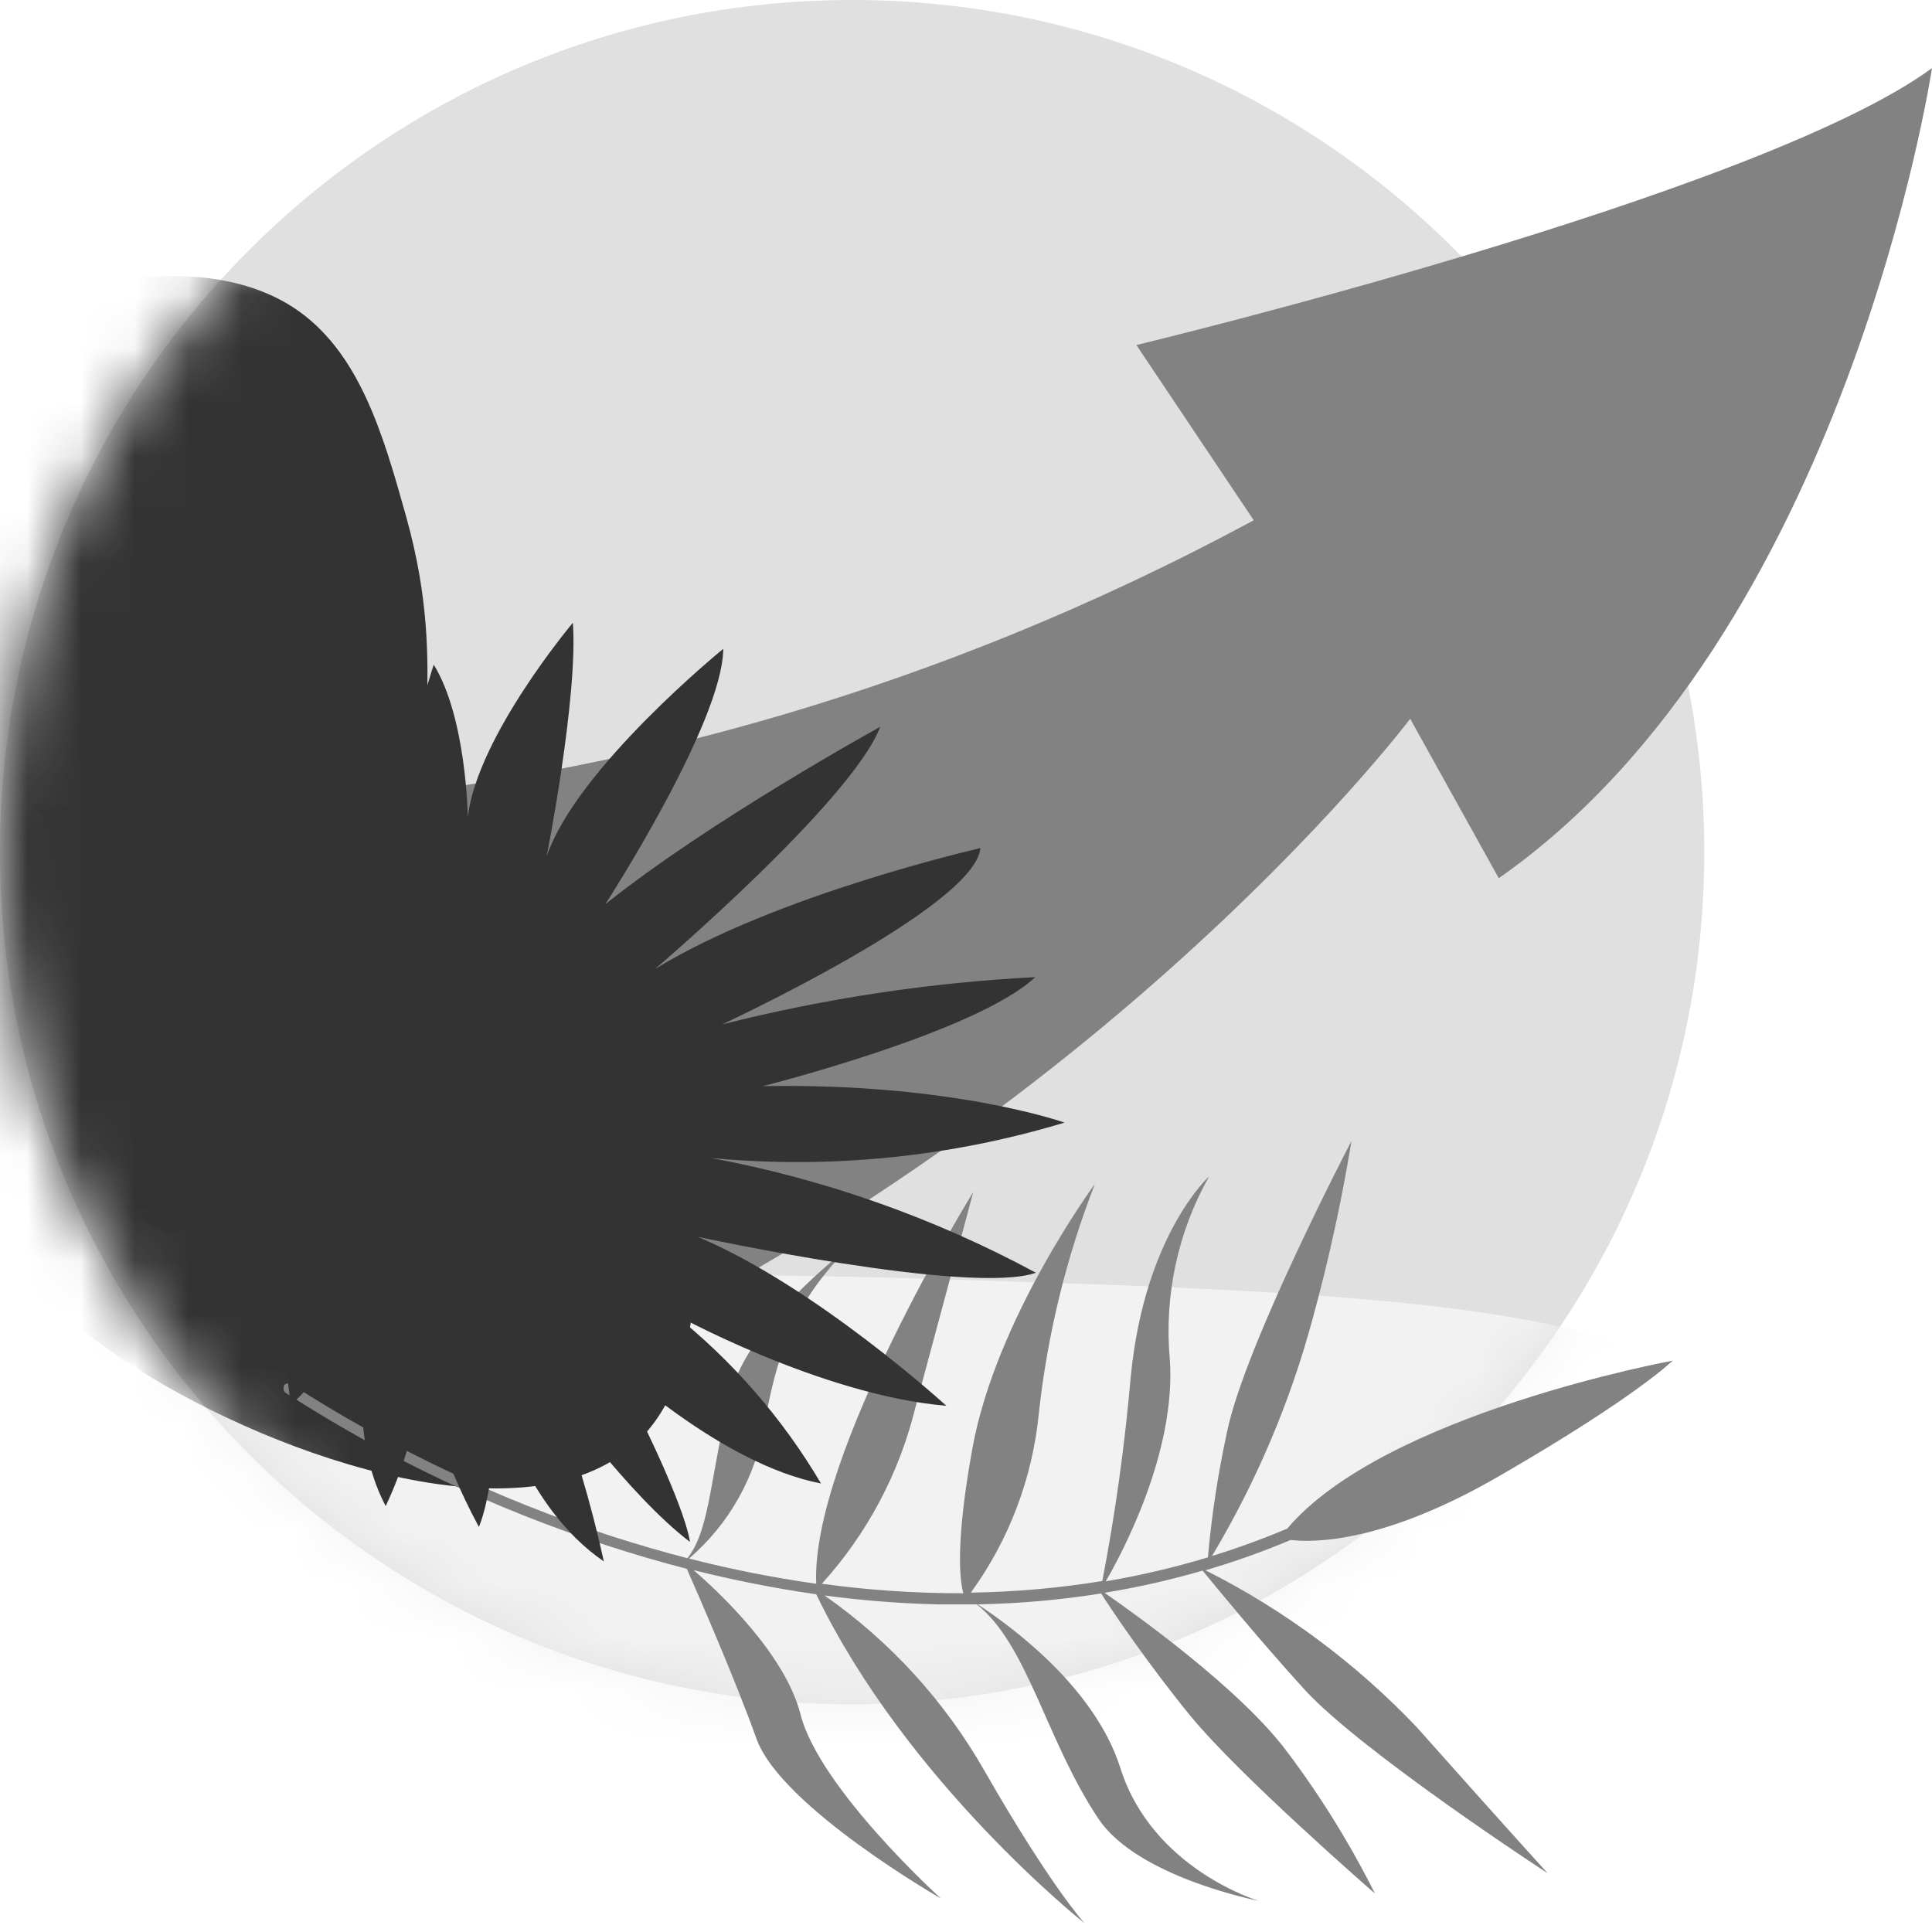 <?xml version="1.0" encoding="UTF-8"?>
<svg xmlns="http://www.w3.org/2000/svg" width="36" height="36" viewBox="0 0 36 36" fill="none">
  <path d="M15.879 31.757C24.648 31.757 31.757 24.648 31.757 15.879C31.757 7.109 24.648 0 15.879 0C7.109 0 0 7.109 0 15.879C0 24.648 7.109 31.757 15.879 31.757Z" fill="#E0E0E0"></path>
  <path d="M0.597 14.962C0.597 14.962 11.157 16.285 23.361 9.694L21.175 6.429C21.175 6.429 32.76 3.646 36 1.269C36 1.269 34.413 11.83 27.927 16.364L26.277 13.394C26.277 13.394 20.042 21.66 8.698 26.303" fill="#828282"></path>
  <mask id="mask0_142_4" style="mask-type:alpha" maskUnits="userSpaceOnUse" x="0" y="0" width="32" height="32">
    <path d="M15.879 31.757C24.648 31.757 31.757 24.648 31.757 15.879C31.757 7.109 24.648 7.62939e-06 15.879 7.62939e-06C7.109 7.62939e-06 0 7.109 0 15.879C0 24.648 7.109 31.757 15.879 31.757Z" fill="#F2F2F2"></path>
  </mask>
  <g mask="url(#mask0_142_4)">
    <path d="M-0.486 11.071C1.082 10.618 3.57 13.328 4.699 15.609C6.162 18.544 5.055 20.128 6.321 21.876C7.885 24.031 11.04 23.64 16.907 23.818C25.728 24.088 31.478 24.259 32.681 26.845C33.766 29.184 30.948 33.109 28.238 35.162C21.232 40.487 10.786 36.394 7.93 35.27C5.182 34.194 3.17 33.401 1.231 31.38C-5.169 24.675 -3.433 11.928 -0.486 11.071Z" fill="#F2F2F2"></path>
    <path d="M-3.617 8.802C-1.653 5.851 3.088 4.192 5.458 5.724C6.696 6.527 7.14 8.101 7.565 9.615C8.428 12.693 7.482 13.962 8.374 16.095C9.202 18.119 10.567 17.643 11.776 19.674C13.045 21.806 13.47 25.24 11.938 26.804C9.954 28.813 5.207 27.191 2.539 25.494C-3.008 21.965 -6.762 13.537 -3.617 8.802Z" fill="#333333"></path>
  </g>
  <path d="M14.914 31.935C14.622 30.809 13.388 29.657 12.924 29.257C13.678 29.446 14.44 29.597 15.209 29.707C16.907 33.223 20.207 35.835 20.207 35.835C20.207 35.835 19.572 35.14 18.347 33.001C17.608 31.703 16.589 30.586 15.365 29.73C16.058 29.822 16.756 29.877 17.456 29.895C17.706 29.895 17.954 29.895 18.201 29.895C19.153 30.65 19.493 32.433 20.47 33.893C21.203 34.984 23.453 35.419 23.453 35.419C23.453 35.419 21.476 34.835 20.877 32.947C20.401 31.437 18.83 30.294 18.217 29.895C18.988 29.881 19.757 29.813 20.518 29.692C20.718 30.009 21.397 31.012 22.177 31.967C23.095 33.09 25.62 35.283 25.62 35.283C25.157 34.358 24.611 33.476 23.989 32.649C23.11 31.462 21.092 30.034 20.581 29.679C21.198 29.579 21.809 29.441 22.409 29.266C22.644 29.552 23.447 30.536 24.313 31.488C25.386 32.655 28.838 34.905 28.838 34.905C28.838 34.905 28.054 34.045 26.404 32.189C25.269 30.993 23.936 30.002 22.463 29.26C23.002 29.101 23.532 28.913 24.05 28.695C24.51 28.749 25.811 28.74 27.962 27.489C30.501 26.02 31.167 25.354 31.167 25.354C31.167 25.354 25.801 26.337 23.986 28.483C23.528 28.677 23.059 28.847 22.584 28.994C23.413 27.607 24.047 26.112 24.465 24.551C24.762 23.468 25.001 22.369 25.183 21.26C25.183 21.26 23.193 25.068 22.863 26.687C22.696 27.456 22.577 28.235 22.508 29.019C21.883 29.208 21.247 29.357 20.604 29.466C20.889 28.974 21.924 27.067 21.797 25.319C21.692 24.138 21.948 22.953 22.53 21.92C22.53 21.92 21.327 23.003 21.07 25.652C20.959 26.93 20.782 28.201 20.54 29.46C19.73 29.592 18.911 29.664 18.09 29.676C18.802 28.696 19.239 27.543 19.357 26.337C19.516 24.873 19.867 23.436 20.401 22.063C20.401 22.063 18.557 24.564 18.119 26.991C17.802 28.74 17.881 29.438 17.951 29.688C17.069 29.69 16.188 29.631 15.314 29.511C16.156 28.582 16.753 27.459 17.053 26.242C17.665 23.974 18.135 22.212 18.135 22.212C18.135 22.212 15.104 27.118 15.209 29.511C14.411 29.398 13.62 29.242 12.839 29.041C13.588 28.398 14.085 27.512 14.245 26.537C14.562 24.741 15.035 24.081 15.761 23.291C15.761 23.291 13.962 24.662 13.626 25.938C13.229 27.426 13.251 28.476 12.81 29.035C12.318 28.908 11.858 28.771 11.411 28.629C9.305 27.947 7.297 26.995 5.436 25.798C5.414 25.781 5.386 25.774 5.359 25.778C5.331 25.781 5.307 25.795 5.29 25.817V25.836C5.281 25.858 5.28 25.881 5.287 25.903C5.294 25.925 5.308 25.944 5.328 25.957C7.204 27.167 9.231 28.128 11.357 28.813C11.839 28.968 12.309 29.108 12.797 29.232C12.994 29.676 13.702 31.297 14.098 32.405C14.562 33.674 17.532 35.375 17.532 35.375C17.532 35.375 15.26 33.319 14.914 31.935Z" fill="#828282"></path>
  <path d="M7.086 21.349C7.086 21.349 4.928 23.939 5.429 26.166C5.429 26.166 6.524 25.284 7.263 23.018C7.263 23.018 6.127 26.058 7.187 28.064C7.809 26.742 8.03 25.267 7.822 23.821C7.822 23.821 7.425 25.668 8.923 28.451C8.923 28.451 9.24 27.791 9.24 25.988C9.24 25.988 9.751 28.07 11.252 29.095C11.012 28.006 10.694 26.936 10.3 25.893C10.3 25.893 11.716 27.867 12.855 28.73C12.855 28.73 12.813 28.057 11.392 25.354C11.392 25.354 13.419 27.283 15.298 27.642C14.579 26.424 13.642 25.348 12.534 24.468C12.534 24.468 15.279 25.995 17.634 26.195C17.634 26.195 15.203 23.974 13.004 23.047C13.004 23.047 18.081 24.142 19.303 23.716C17.409 22.694 15.367 21.972 13.251 21.578C15.468 21.786 17.704 21.562 19.836 20.918C19.836 20.918 17.738 20.172 14.213 20.239C14.213 20.239 18.192 19.239 19.29 18.208C17.319 18.309 15.364 18.605 13.451 19.09C13.451 19.09 18.176 16.9 18.268 15.803C18.268 15.803 14.46 16.669 12.207 18.055C12.207 18.055 15.872 14.93 16.402 13.543C16.402 13.543 13.229 15.288 11.278 16.85C11.278 16.85 13.464 13.476 13.477 12.09C13.477 12.09 10.745 14.311 10.186 15.958C10.186 15.958 10.773 12.997 10.675 11.604C10.675 11.604 8.898 13.714 8.717 15.219C8.717 15.219 8.691 13.369 8.082 12.385C8.082 12.385 7.251 14.866 7.495 16.224C7.495 16.224 7.092 13.975 6.245 13.051C6.245 13.051 6.045 15.39 6.511 16.796C6.511 16.796 5.915 15.127 4.652 14.191C4.759 15.01 4.928 15.82 5.156 16.615C5.156 16.615 3.795 15.345 3.316 15.323C3.73 16.437 4.238 17.514 4.836 18.541C4.836 18.541 4.008 17.852 3.249 17.925C3.249 17.925 4.788 19.969 6.61 21.019C6.61 21.019 3.364 21.854 2.621 22.704C2.621 22.704 3.364 23.269 3.535 22.79C4.523 21.925 5.774 21.418 7.086 21.349Z" fill="#333333"></path>
</svg>

